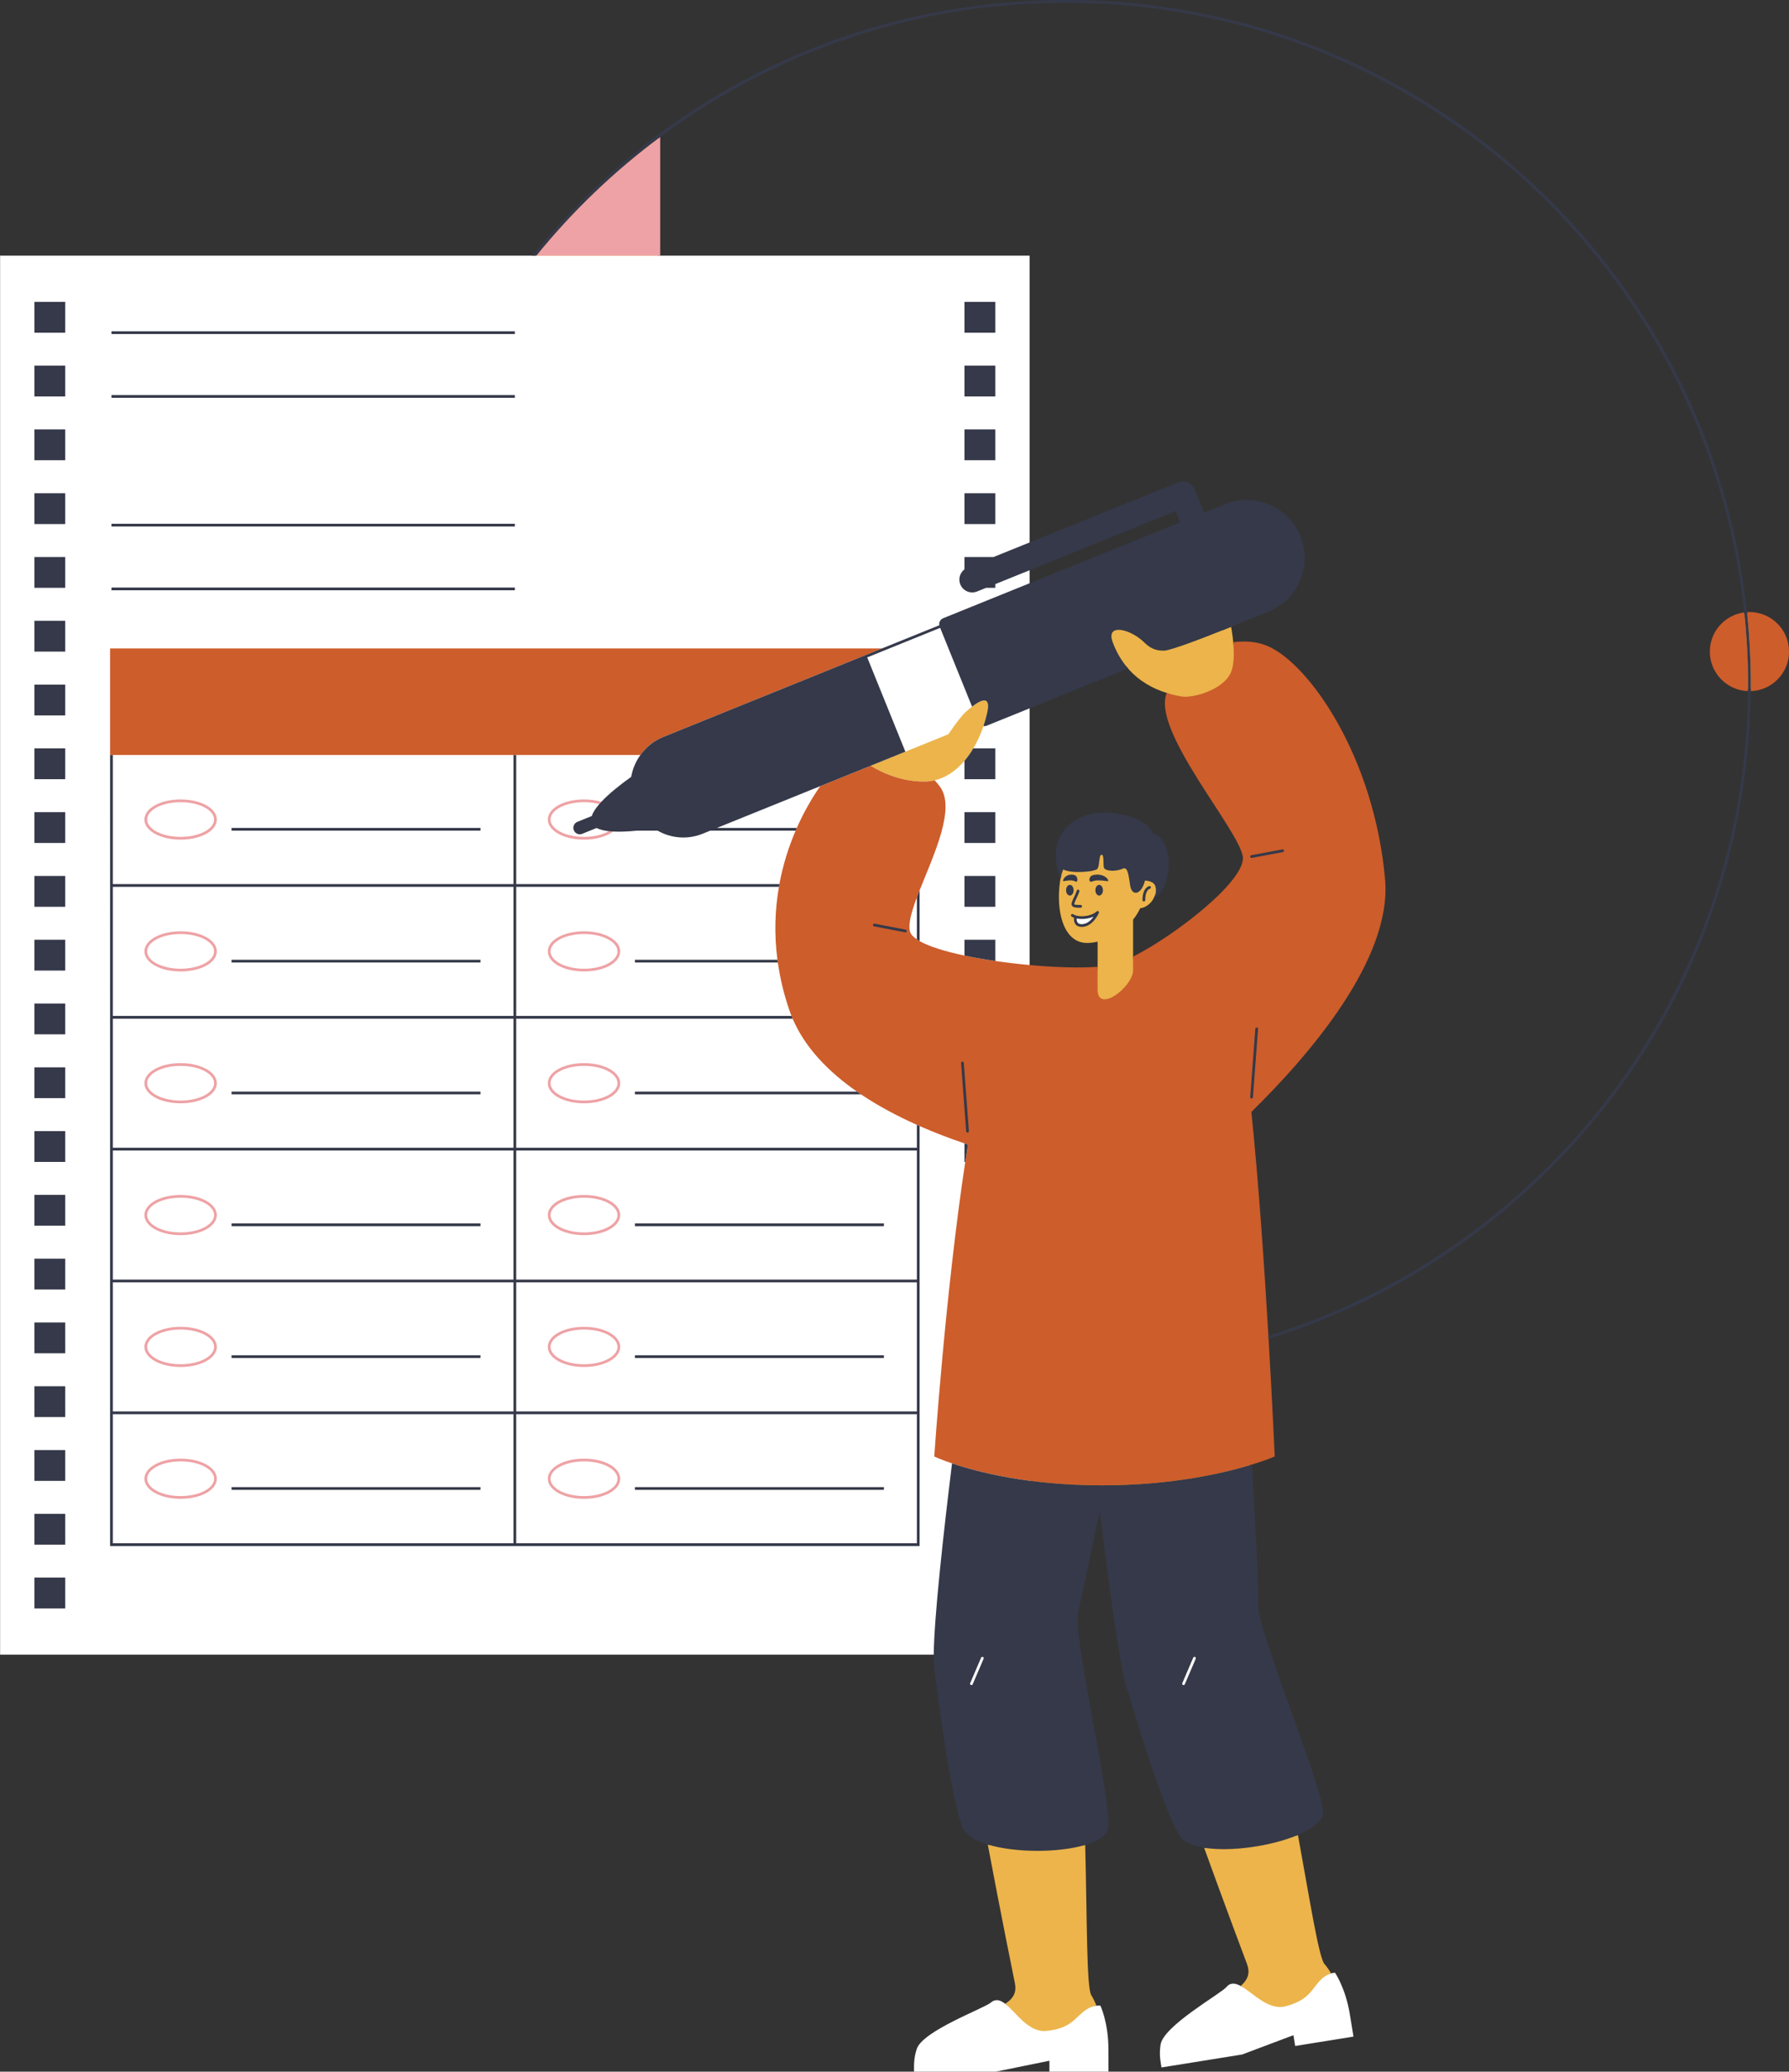 <?xml version="1.0" encoding="UTF-8" standalone="no"?><svg xmlns="http://www.w3.org/2000/svg" xmlns:xlink="http://www.w3.org/1999/xlink" fill="#353949" height="500" preserveAspectRatio="xMidYMid meet" version="1" viewBox="702.8 0.0 431.7 500.0" width="431.7" zoomAndPan="magnify"><rect x="702.8" y="0.0" width="431.7" height="500.0" fill="#333333" stroke="none"/><g id="change1_1"><path d="M1134.009,157.268c0,4.912-3.849,8.883-8.762,9.041l-0.297,0.009l-0.328-0.012 c-4.893-0.178-8.725-4.148-8.725-9.039c0-4.524,3.383-8.38,7.868-8.969l0.275-0.036l0.494-0.031c0.139-0.01,0.276-0.02,0.418-0.02 C1129.947,148.212,1134.009,152.274,1134.009,157.268z M1004.418,268.01l-0.172,0.168l0.025,0.24 c1.79,17.269,3.224,38.905,4.111,54.015l0.021,0.345l0.022,0.392c0.852,14.578,1.369,25.937,1.463,28.034 c-0.674,0.277-2.424,0.964-5.114,1.792l-0.375,0.115l0.022,0.391c1.113,19.439,1.638,31.118,1.515,33.772 c-0.15,3.267,3.851,14.409,8.087,26.206c3.562,9.92,7.245,20.178,7.566,23.651c0.163,1.765-1.89,3.642-5.78,5.286l-0.369,0.156 l0.071,0.395c0.006,0.033,0.012,0.065,0.018,0.098c0.157-0.063,0.321-0.124,0.474-0.188c2.92,16.017,5.056,29.602,6.392,31.122 c0.593,0.675,1.124,1.458,1.609,2.289c-0.148,0.043-0.311,0.099-0.482,0.169c0.017,0.029,0.034,0.054,0.051,0.083l0.196,0.338 l0.376-0.11c0.224-0.065,0.412-0.101,0.551-0.12c0.558,0.908,2.493,4.349,3.336,9.593c0.438,2.727,0.664,4.139,0.813,4.883 l-13.096,2.104l-0.436-2.713l-12.904,4.857l-18.921,3.039c-0.26-1.598-0.442-2.776-0.144-4.841 c0.435-3.005,7.64-7.905,11.944-10.834c2.149-1.462,3.386-2.313,3.798-2.804c0.392-0.467,0.804-0.685,1.298-0.685 c0.434,0,0.95,0.168,1.578,0.514l0.313,0.172l0.265-0.241c0.039-0.035,0.068-0.071,0.106-0.106 c-0.149-0.092-0.297-0.184-0.442-0.263c1.874-1.709,2.27-3.261,1.475-5.385c-0.622-1.662-5.126-13.612-10.318-27.98 c0.181,0.029,0.374,0.05,0.56,0.075c-0.029-0.081-0.06-0.164-0.089-0.245l-0.101-0.276l-0.29-0.047 c-2.849-0.463-4.776-1.384-5.573-2.665c-3.736-5.998-10.255-27.354-12.884-36.258l-0.146-0.497 c-1.198-4.023-3.324-18.314-6.15-41.327l-0.985-0.044l-5.216,24.458c-0.682,3.198,1.446,14.848,3.7,27.181 c1.895,10.366,3.853,21.086,3.603,24.564c-0.11,1.551-1.981,2.944-5.266,3.924l-0.367,0.109l0.01,0.383 c0.001,0.041,0.002,0.081,0.003,0.121c0.165-0.045,0.338-0.086,0.497-0.134c0.466,18.194,0.303,34.418,1.48,36.288 c0.479,0.761,0.879,1.618,1.226,2.515c-0.153,0.019-0.322,0.049-0.503,0.091c0.012,0.031,0.024,0.058,0.036,0.089l0.142,0.365 l0.388-0.049c0.192-0.024,0.357-0.032,0.49-0.032c0.025,0,0.05,0,0.072,0.001c0.406,0.983,1.772,4.688,1.772,10 c0,2.074,0.009,3.886,0.014,4.808c0,0.051,0,0.1,0,0.145h-13.251v-2.747l-13.512,2.748h-19.162 c-0.004-1.619,0.003-2.812,0.626-4.803c0.906-2.898,8.797-6.595,13.512-8.803c2.354-1.103,3.711-1.747,4.195-2.167 c0.381-0.329,0.755-0.489,1.145-0.489c0.488,0,1.052,0.254,1.722,0.776l0.282,0.22l0.3-0.196c0.044-0.029,0.078-0.059,0.121-0.088 c-0.132-0.115-0.264-0.228-0.395-0.33c2.123-1.39,2.76-2.86,2.312-5.083c-0.383-1.896-3.377-16.583-6.521-33.355 c0.173,0.052,0.358,0.098,0.536,0.148c-0.015-0.079-0.03-0.16-0.045-0.239l-0.056-0.299l-0.29-0.088 c-3.11-0.944-5.083-2.238-5.707-3.74c-2.714-6.544-5.655-28.691-6.794-37.91l-0.06-0.481c-0.093-0.737-0.134-1.818-0.121-3.213 l0.005-0.505H703.324V62.201h128.186l0.15-0.186c3.753-4.651,7.762-9.115,11.915-13.268c5.686-5.686,11.714-10.904,18.038-15.637 v29.091h89.135v69.46l36.484-14.765c0.314-0.127,0.644-0.191,0.979-0.191c1.069,0,2.019,0.64,2.419,1.631l2.447,6.046l5.508-2.229 c1.616-0.654,3.313-0.986,5.044-0.986c5.535,0,10.451,3.31,12.523,8.431c1.351,3.335,1.318,7.001-0.09,10.323 c-1.408,3.322-4.021,5.895-7.356,7.245l-11.084,4.486l0.187,0.464c0,0,0.001,0,0.001,0c1.256-0.503,2.067-0.836,2.067-0.836 s0.321,1.635,0.51,3.733c0.015,0.162,0.026,0.332,0.039,0.5l0.031-0.004c0.852-0.12,1.7-0.181,2.521-0.181 c2.064,0,3.966,0.374,5.652,1.112c9.765,4.34,25.323,26.726,27.903,55.848C1038.252,231.679,1017.149,255.522,1004.418,268.01z M950.748,141.514l37.491-15.172l-1.468-3.628l-36.023,14.578V141.514z M1003.181,206.584c-0.441-2.57-3.545-7.355-7.14-12.896 c-5.713-8.807-12.823-19.768-11.481-25.472c0.065-0.278,0.142-0.553,0.228-0.825l0.006-0.018c-0.162-0.047-0.321-0.081-0.483-0.132 c-3.258-1.015-6.606-2.799-9.299-5.899c-0.112-0.129-0.214-0.275-0.324-0.408l-23.939,9.688v62.747l0.454,0.042 c4.198,0.384,8.251,0.587,11.72,0.587c1.758,0,3.35-0.053,4.735-0.155c0-0.169,0-0.33,0-0.501c0-1.949,0-4.055,0-6.068 c-0.896,0.207-1.761,0.316-2.555,0.316c-5.646,0-7.588-7.618-6.489-15.001c0.027-0.182,0.069-0.351,0.102-0.527 c0.054-0.28,0.125-0.543,0.195-0.809c-0.04-0.107-0.08-0.213-0.111-0.317c-1.23-4.103-0.883-7.494,1.032-10.079 c2.328-3.141,6.367-4.27,9.118-4.282c5.405,0,10.634,2.11,11.509,4.608l0.085,0.242l0.246,0.072c1.04,0.304,1.969,1.186,2.614,2.481 c1.257,2.523,1.266,6.128,0.024,9.407c-0.399,1.056-1.04,1.939-1.891,2.648c-0.109,0.322-0.258,0.644-0.443,0.953 c-0.693,1.158-1.872,2.111-3.148,2.211c-0.464,1.003-1.049,1.92-1.721,2.75c0,2.661,0,6.163,0,8.931c0,0.193,0,0.374,0,0.559 l0.224-0.113C986.464,226.281,1004.227,212.684,1003.181,206.584z" fill="#ecb44a"/></g><g id="change2_1"><path d="M970.27,494.548c0,3,0.019,5.452,0.016,5.452h-14.253v-2.635l-12.961,2.636H923.36 c0-1.892-0.061-3.184,0.648-5.452c1.369-4.379,16.285-9.838,17.857-11.198c1.167-1.01,2.302-0.664,3.501,0.27 c2.64,2.056,5.595,6.964,9.9,6.549c6.261-0.604,6.936-3.413,9.776-5.218c0.904-0.575,1.731-0.793,2.331-0.869 c0.593-0.075,0.964-0.01,0.964-0.01S970.27,488.137,970.27,494.548z M1028.526,486.162c-1.017-6.33-3.57-10.036-3.57-10.036 s-0.377-0.005-0.951,0.163c-0.58,0.17-1.362,0.517-2.163,1.227c-2.517,2.233-2.739,5.113-8.824,6.702 c-4.184,1.092-7.88-3.283-10.813-4.895c-1.333-0.732-2.508-0.894-3.5,0.288c-1.336,1.592-15.197,9.348-15.854,13.888 c-0.34,2.352-0.075,3.617,0.225,5.485l19.463-3.127l12.379-4.659l0.418,2.603l14.073-2.261 C1029.409,491.542,1029.001,489.124,1028.526,486.162z M988.064,407.128c0.103,0.047,0.219,0.071,0.336,0.071 c0.332,0,0.631-0.197,0.763-0.504l2.634-6.156c0.089-0.202,0.092-0.427,0.011-0.632c-0.081-0.207-0.238-0.369-0.445-0.459 c-0.408-0.174-0.917,0.03-1.089,0.438l-2.636,6.158C987.457,406.463,987.652,406.951,988.064,407.128z M939.087,399.886 l-2.634,6.156c-0.089,0.202-0.092,0.427-0.011,0.632c0.081,0.207,0.238,0.369,0.439,0.456c0.104,0.046,0.216,0.069,0.332,0.069 c0.334,0,0.633-0.198,0.762-0.504l2.636-6.158c0.18-0.418-0.015-0.905-0.435-1.088C939.765,399.271,939.259,399.477,939.087,399.886 z M963.811,223.299c0.092,0,0.188-0.004,0.29-0.014c1.282-0.121,2.231-1.109,2.802-1.917c0.065-0.092,0.061-0.216-0.012-0.303 c-0.071-0.087-0.192-0.115-0.295-0.069c-1.144,0.518-2.722,0.688-3.934,0.433c-0.074-0.015-0.146,0.002-0.203,0.046 s-0.094,0.111-0.099,0.184c-0.021,0.361,0.018,0.865,0.331,1.222C962.936,223.159,963.313,223.299,963.811,223.299z M928.121,399.355H702.824V61.701h128.447h0.96h29.882h89.135v69.219v6.709v3.143v30.188v61.953v166.442H928.121z M926.145,188.632 c0.753-0.018,1.48-0.133,2.192-0.3c0.342-0.08,0.679-0.177,1.011-0.289c0.004-0.001,0.008-0.003,0.012-0.004 c0.987-0.334,1.929-0.805,2.821-1.394c0.012-0.008,0.024-0.015,0.036-0.022c0.246-0.163,0.486-0.341,0.724-0.522 c0.097-0.074,0.193-0.148,0.288-0.224c0.211-0.169,0.42-0.343,0.625-0.526c0.116-0.104,0.229-0.213,0.343-0.321 c0.462-0.436,0.91-0.898,1.336-1.398c0.775-0.911,1.484-1.924,2.13-3.009c0.98-1.648,1.81-3.464,2.456-5.382 c0.357-1.06,0.66-2.148,0.905-3.253c0.847-3.828-1.025-3.462-3.658-1.437c-0.251,0.193-0.509,0.403-0.771,0.622 c-0.039,0.033-0.078,0.065-0.117,0.098c-0.268,0.227-0.541,0.465-0.818,0.717c-1.571,1.571-4.008,5.228-4.008,5.228l-6.942,2.812 l-11.789,4.776C912.919,184.803,918.738,188.808,926.145,188.632z" fill="#ffffff"/></g><g id="change3_1"><path d="M1123.701,147.803c0.606,5.727,0.923,11.539,0.923,17.425c0,0.528-0.015,1.052-0.02,1.578 c-5.114-0.186-9.206-4.379-9.206-9.538C1115.398,152.416,1119.017,148.418,1123.701,147.803z M1124.954,147.712 c-0.199,0-0.393,0.018-0.589,0.03c0.603,5.77,0.918,11.604,0.918,17.486c0,0.528-0.014,1.053-0.019,1.58 c5.133-0.165,9.246-4.367,9.246-9.54C1134.51,151.99,1130.231,147.712,1124.954,147.712z M729.365,156.511v3.718v21.989h0.659 h96.683h0.659h29.973c1.358-1.884,3.234-3.427,5.541-4.361l52.746-21.346H729.365z M1037.031,212.244 c-2.61-29.462-18.132-51.787-28.201-56.262c-2.561-1.12-5.5-1.383-8.443-0.968c0.21,2.344,0.255,5.268-0.51,7.163 c-1.738,4.31-9.253,6.381-11.941,5.927c-1.167-0.197-2.389-0.477-3.626-0.862c-0.089,0.284-0.168,0.57-0.236,0.86 c-2.238,9.51,17.495,32.041,18.614,38.567c0.968,5.644-16.089,18.984-26.463,24.211c0,1.31,0,2.458,0,3.269 c0,4.015-8.568,10.581-8.568,4.683c0-1.417,0-3.359,0-5.49c-4.221,0.317-10.182,0.141-16.409-0.429 c-2.755-0.252-5.554-0.581-8.28-0.979c-2.589-0.378-5.1-0.817-7.436-1.311c-4.593-0.971-8.484-2.15-10.824-3.486 c-0.241-0.137-0.452-0.277-0.659-0.418c-0.901-0.611-1.493-1.251-1.664-1.917c-0.461-1.799,0.366-4.733,1.664-8.195 c0.208-0.555,0.43-1.126,0.659-1.705c3.436-8.703,8.841-19.899,4.842-25.139c-0.377-0.494-0.783-0.971-1.213-1.431 c-0.712,0.167-1.44,0.282-2.192,0.3c-7.407,0.176-13.226-3.829-13.226-3.828l1.316-0.533l-13.502,5.464 c-1.91,2.731-3.904,6.123-5.656,10.087c-0.096,0.218-0.192,0.438-0.287,0.659c-1.637,3.823-3.037,8.148-3.914,12.897 c-0.04,0.217-0.074,0.44-0.112,0.659c-0.932,5.383-1.188,11.29-0.36,17.605c0.029,0.218,0.065,0.44,0.096,0.659 c0.533,3.743,1.434,7.62,2.814,11.617c0.149,0.431,0.308,0.858,0.476,1.28c0.089,0.222,0.186,0.439,0.28,0.659 c3.024,7.082,8.749,12.893,15.519,17.604c0.318,0.221,0.637,0.442,0.96,0.659c4.262,2.861,8.894,5.3,13.499,7.362 c0.22,0.098,0.439,0.198,0.659,0.294c3.709,1.633,7.386,3.02,10.824,4.185c0.284,0.096,0.569,0.193,0.849,0.286 c-0.223,1.377-0.441,2.774-0.656,4.186c-4.81,31.68-7.479,71.095-7.479,71.095s1.464,0.703,4.288,1.662 c6.068,2.06,18.434,5.303,36.178,5.303c16.95,0,29.513-2.959,36.209-5.02c3.576-1.1,5.482-1.945,5.482-1.945 s-0.527-12.106-1.478-28.389c-0.014-0.245-0.029-0.49-0.043-0.736c-0.974-16.59-2.381-37.323-4.113-54.037 C1018.855,254.55,1038.73,231.42,1037.031,212.244z" fill="#cd5d2b"/></g><g id="change4_1"><path d="M862.113,33.06v28.641h-29.882C840.951,50.954,850.993,41.322,862.113,33.06z M755.123,197.798 c0,2.719-3.837,4.848-8.736,4.848c-4.898,0-8.735-2.129-8.735-4.848s3.837-4.848,8.735-4.848 C751.285,192.95,755.123,195.08,755.123,197.798z M754.464,197.798c0-2.31-3.623-4.189-8.077-4.189 c-4.453,0-8.076,1.879-8.076,4.189s3.623,4.189,8.076,4.189S754.464,200.108,754.464,197.798z M755.123,229.618 c0,2.718-3.837,4.848-8.736,4.848c-4.898,0-8.735-2.13-8.735-4.848c0-2.719,3.837-4.848,8.735-4.848 C751.285,224.77,755.123,226.9,755.123,229.618z M754.464,229.618c0-2.31-3.623-4.189-8.077-4.189c-4.453,0-8.076,1.879-8.076,4.189 s3.623,4.189,8.076,4.189S754.464,231.928,754.464,229.618z M755.123,261.437c0,2.718-3.837,4.848-8.736,4.848 c-4.898,0-8.735-2.129-8.735-4.848s3.837-4.848,8.735-4.848C751.285,256.589,755.123,258.719,755.123,261.437z M754.464,261.437 c0-2.309-3.623-4.189-8.077-4.189c-4.453,0-8.076,1.879-8.076,4.189s3.623,4.189,8.076,4.189S754.464,263.747,754.464,261.437z M755.123,293.257c0,2.718-3.837,4.848-8.736,4.848c-4.898,0-8.735-2.129-8.735-4.848s3.837-4.848,8.735-4.848 C751.285,288.409,755.123,290.539,755.123,293.257z M754.464,293.257c0-2.31-3.623-4.189-8.077-4.189 c-4.453,0-8.076,1.879-8.076,4.189s3.623,4.189,8.076,4.189S754.464,295.567,754.464,293.257z M755.123,325.076 c0,2.719-3.837,4.848-8.736,4.848c-4.898,0-8.735-2.13-8.735-4.848c0-2.718,3.837-4.848,8.735-4.848 C751.285,320.228,755.123,322.357,755.123,325.076z M754.464,325.077c0-2.31-3.623-4.189-8.077-4.189 c-4.453,0-8.076,1.879-8.076,4.189s3.623,4.189,8.076,4.189S754.464,327.387,754.464,325.077z M755.123,356.896 c0,2.719-3.837,4.848-8.736,4.848c-4.898,0-8.735-2.13-8.735-4.848c0-2.718,3.837-4.848,8.735-4.848 C751.285,352.048,755.123,354.177,755.123,356.896z M754.464,356.896c0-2.31-3.623-4.189-8.077-4.189 c-4.453,0-8.076,1.879-8.076,4.189s3.623,4.189,8.076,4.189S754.464,359.206,754.464,356.896z M843.729,193.609 c1.326,0,2.575,0.17,3.681,0.465c0.158-0.183,0.323-0.366,0.496-0.552c-1.234-0.365-2.654-0.572-4.177-0.572 c-4.898,0-8.735,2.129-8.735,4.848s3.837,4.848,8.735,4.848c2.923,0,5.46-0.762,7.038-1.951c-0.37-0.019-0.724-0.049-1.066-0.087 c-1.479,0.845-3.604,1.379-5.972,1.379c-4.453,0-8.076-1.879-8.076-4.189S839.276,193.609,843.729,193.609z M852.464,229.618 c0,2.718-3.837,4.848-8.735,4.848s-8.735-2.13-8.735-4.848c0-2.719,3.837-4.848,8.735-4.848S852.464,226.9,852.464,229.618z M851.805,229.618c0-2.31-3.623-4.189-8.076-4.189s-8.076,1.879-8.076,4.189s3.623,4.189,8.076,4.189 S851.805,231.928,851.805,229.618z M852.464,261.437c0,2.718-3.837,4.848-8.735,4.848s-8.735-2.129-8.735-4.848 s3.837-4.848,8.735-4.848S852.464,258.719,852.464,261.437z M851.805,261.437c0-2.309-3.623-4.189-8.076-4.189 s-8.076,1.879-8.076,4.189s3.623,4.189,8.076,4.189S851.805,263.747,851.805,261.437z M852.464,293.257 c0,2.718-3.837,4.848-8.735,4.848s-8.735-2.129-8.735-4.848s3.837-4.848,8.735-4.848S852.464,290.539,852.464,293.257z M851.805,293.257c0-2.31-3.623-4.189-8.076-4.189s-8.076,1.879-8.076,4.189s3.623,4.189,8.076,4.189 S851.805,295.567,851.805,293.257z M852.464,325.076c0,2.719-3.837,4.848-8.735,4.848s-8.735-2.13-8.735-4.848 c0-2.718,3.837-4.848,8.735-4.848S852.464,322.357,852.464,325.076z M851.805,325.077c0-2.31-3.623-4.189-8.076-4.189 s-8.076,1.879-8.076,4.189s3.623,4.189,8.076,4.189S851.805,327.387,851.805,325.077z M852.464,356.896 c0,2.719-3.837,4.848-8.735,4.848s-8.735-2.13-8.735-4.848c0-2.718,3.837-4.848,8.735-4.848S852.464,354.177,852.464,356.896z M851.805,356.896c0-2.31-3.623-4.189-8.076-4.189s-8.076,1.879-8.076,4.189s3.623,4.189,8.076,4.189 S851.805,359.206,851.805,356.896z" fill="#eea2a5"/></g><g id="change5_1"><path d="M1125.283,165.228c0,0.528-0.014,1.053-0.019,1.58c-0.406,43.543-17.541,84.419-48.375,115.254 c-19.317,19.317-42.578,33.255-67.964,41.077c-0.014-0.245-0.029-0.49-0.043-0.736c66.499-20.701,115.031-82.535,115.722-155.597 c0.005-0.527,0.02-1.051,0.02-1.578c0-5.885-0.317-11.697-0.923-17.425C1114.97,65.221,1044.913,0.659,960.055,0.659 c-36.661,0-70.557,12.054-97.942,32.401c-11.12,8.262-21.161,17.894-29.882,28.641h-0.96c3.721-4.611,7.701-9.058,11.95-13.307 C874.429,17.187,915.921,0,960.055,0c44.134,0,85.626,17.187,116.834,48.394c27.048,27.048,43.554,61.824,47.476,99.348 C1124.968,153.512,1125.283,159.346,1125.283,165.228z M711.105,80.291h7.436v-7.436h-7.436V80.291z M711.105,95.686h7.436V88.25 h-7.436V95.686z M711.105,111.082h7.436v-7.436h-7.436V111.082z M711.105,126.477h7.436v-7.436h-7.436V126.477z M711.105,141.873 h7.436v-7.436h-7.436V141.873z M711.105,157.268h7.436v-7.436h-7.436V157.268z M711.105,172.664h7.436v-7.436h-7.436V172.664z M711.105,188.059h7.436v-7.436h-7.436V188.059z M711.105,203.455h7.436v-7.436h-7.436V203.455z M711.105,218.85h7.436v-7.436 h-7.436V218.85z M711.105,234.246h7.436v-7.436h-7.436V234.246z M711.105,249.642h7.436v-7.436h-7.436V249.642z M711.105,265.037 h7.436v-7.436h-7.436V265.037z M711.105,280.433h7.436v-7.436h-7.436V280.433z M711.105,295.828h7.436v-7.436h-7.436V295.828z M711.105,311.224h7.436v-7.436h-7.436V311.224z M711.105,326.619h7.436v-7.436h-7.436V326.619z M711.105,342.015h7.436v-7.436 h-7.436V342.015z M711.105,357.41h7.436v-7.436h-7.436V357.41z M711.105,372.806h7.436v-7.436h-7.436V372.806z M711.105,388.201 h7.436v-7.436h-7.436V388.201z M942.968,72.855h-7.436v7.436h7.436V72.855z M935.532,95.686h7.436V88.25h-7.436V95.686z M935.532,111.082h7.436v-7.436h-7.436V111.082z M935.532,126.477h7.436v-7.436h-7.436V126.477z M942.968,180.623h-5.306 c-0.645,1.085-1.354,2.098-2.13,3.009v4.427h7.436V180.623z M942.968,196.019h-7.436v7.436h7.436V196.019z M942.968,211.414h-7.436 v7.436h7.436V211.414z M942.968,226.81h-7.436v3.813c2.336,0.494,4.847,0.934,7.436,1.311V226.81z M935.532,280.433h0.193 c0.214-1.412,0.433-2.809,0.656-4.186c-0.281-0.093-0.565-0.19-0.849-0.286V280.433z M924.049,226.72 c0.207,0.141,0.418,0.281,0.659,0.418v-12.235c-0.229,0.579-0.451,1.151-0.659,1.705V226.72z M924.049,271.482 c0.22,0.098,0.439,0.198,0.659,0.294v101.359h-0.33h-97.342h-97.342h-0.329V182.218h0.659v31.16h96.683v-31.16h0.659v31.16h63.511 c-0.04,0.217-0.074,0.44-0.112,0.659h-63.399v31.161h66.425c0.089,0.222,0.186,0.439,0.28,0.659h-66.706v31.161h96.683V271.482z M826.707,341.316h-96.683v31.16h96.683V341.316z M826.707,309.496h-96.683v31.161h96.683V309.496z M826.707,277.677h-96.683v31.16 h96.683V277.677z M826.707,245.857h-96.683v31.161h96.683V245.857z M826.707,214.037h-96.683v31.161h96.683V214.037z M924.049,341.316h-96.683v31.16h96.683V341.316z M924.049,309.496h-96.683v31.161h96.683V309.496z M924.049,277.677h-96.683v31.16 h96.683V277.677z M818.749,200.481v-0.659h-60.078v0.659H818.749z M818.749,231.642h-60.078v0.659h60.078V231.642z M818.749,263.461 h-60.078v0.659h60.078V263.461z M818.749,295.281h-60.078v0.659h60.078V295.281z M818.749,327.1h-60.078v0.659h60.078V327.1z M818.749,358.92h-60.078v0.659h60.078V358.92z M856.013,232.301h34.488c-0.031-0.219-0.067-0.441-0.096-0.659h-34.392V232.301z M856.013,264.12h54.537c-0.323-0.217-0.642-0.438-0.96-0.659h-53.578V264.12z M916.091,295.281h-60.078v0.659h60.078V295.281z M916.091,327.1h-60.078v0.659h60.078V327.1z M916.091,358.92h-60.078v0.659h60.078V358.92z M827.036,79.961h-97.342v0.659h97.342 V79.961z M827.036,95.356h-97.342v0.659h97.342V95.356z M827.036,126.409h-97.342v0.659h97.342V126.409z M827.036,141.805h-97.342 v0.659h97.342V141.805z M1022.088,437.085c0.202,2.184-2.32,4.202-6.084,5.793c-6.331,2.675-16.187,4.129-22.642,3.08 c-2.81-0.456-4.977-1.383-5.918-2.894c-4.387-7.044-12.424-34.658-13.085-36.877c-1.477-4.96-4.016-23.894-6.167-41.409 c-2.378,11.154-4.661,21.857-5.215,24.458c-1.258,5.899,7.848,44.208,7.312,51.677c-0.139,1.935-2.362,3.394-5.622,4.367 c-6.409,1.913-16.841,1.927-23.51-0.097c-3.029-0.919-5.288-2.253-6.023-4.027c-3.179-7.666-6.599-36.222-6.888-38.52 c-0.099-0.788-0.138-1.901-0.125-3.281c0.083-9.024,2.37-29.528,4.413-46.165c6.068,2.06,18.434,5.303,36.178,5.303 c16.95,0,29.513-2.959,36.209-5.02c0.802,13.992,1.669,30.477,1.515,33.824C1006.158,393.322,1021.398,429.629,1022.088,437.085z M939.979,399.908c-0.165-0.071-0.361,0.006-0.432,0.174l-2.636,6.159c-0.072,0.166,0.006,0.36,0.173,0.432 c0.042,0.018,0.087,0.026,0.13,0.026c0.128,0,0.249-0.075,0.302-0.2l2.636-6.159C940.224,400.174,940.146,399.98,939.979,399.908z M991.166,399.908c-0.167-0.071-0.362,0.006-0.433,0.174l-2.636,6.159c-0.072,0.166,0.006,0.36,0.173,0.432 c0.042,0.018,0.087,0.026,0.13,0.026c0.128,0,0.249-0.075,0.303-0.2l2.636-6.159C991.411,400.174,991.333,399.98,991.166,399.908z M968.948,214.856c0-0.714-0.407-1.292-0.909-1.292s-0.909,0.578-0.909,1.292c0,0.714,0.407,1.292,0.909,1.292 S968.948,215.57,968.948,214.856z M960.964,216.148c0.502,0,0.909-0.578,0.909-1.292c0-0.714-0.407-1.292-0.909-1.292 s-0.909,0.578-0.909,1.292C960.055,215.57,960.462,216.148,960.964,216.148z M970.253,212.537c-0.505-1.346-2.587-1.753-3.901-1.247 c-0.891,0.344-0.875,1.816-0.078,1.48C968.039,212.027,970.425,212.997,970.253,212.537z M962.272,211.29 c-0.998-0.506-2.58-0.099-2.964,1.247c-0.131,0.46,1.683-0.51,3.023,0.233C962.937,213.106,962.949,211.634,962.272,211.29z M963.264,215.149c0.054-0.174-0.043-0.359-0.217-0.413c-0.176-0.056-0.359,0.044-0.413,0.217c-0.144,0.464-0.386,0.981-0.621,1.482 c-0.258,0.549-0.502,1.069-0.614,1.509c-0.088,0.344,0.017,0.574,0.121,0.706c0.299,0.381,0.94,0.422,1.56,0.422 c0.087,0,0.174-0.001,0.26-0.001l0.225-0.001c0.182,0,0.329-0.147,0.329-0.33c0-0.183-0.147-0.33-0.329-0.33l-0.231,0.001 c-0.403,0.004-1.154,0.012-1.295-0.168c-0.022-0.029-0.013-0.09-0.001-0.136c0.097-0.38,0.328-0.872,0.572-1.393 C962.854,216.194,963.107,215.655,963.264,215.149z M961.965,221.491c-0.216-0.081-0.412-0.178-0.582-0.29 c-0.152-0.1-0.194-0.304-0.094-0.456c0.1-0.151,0.305-0.194,0.457-0.093c0.175,0.115,0.388,0.21,0.629,0.285 c0.011,0.001,0.022,0.003,0.032,0.006c0.024,0.005,0.046,0.014,0.067,0.023c1.46,0.407,3.821,0.093,4.963-1 c0.113-0.108,0.286-0.122,0.415-0.033c0.129,0.089,0.177,0.256,0.117,0.4c-0.054,0.127-1.343,3.125-3.829,3.361 c-0.114,0.009-0.223,0.015-0.329,0.015c-0.624,0-1.103-0.188-1.429-0.561C961.929,222.629,961.924,221.898,961.965,221.491z M962.88,222.716c0.233,0.265,0.635,0.374,1.198,0.32c1.178-0.111,2.068-1.028,2.621-1.812c-1.257,0.568-2.855,0.708-4.088,0.45 C962.593,221.978,962.622,222.422,962.88,222.716z M978.492,217.235c0,0.183,0.148,0.33,0.33,0.33s0.329-0.147,0.329-0.329 c0-2.428,1.073-2.725,1.106-2.733c0.176-0.035,0.292-0.205,0.26-0.382c-0.032-0.178-0.201-0.297-0.383-0.266 C980.067,213.867,978.492,214.186,978.492,217.235z M983.896,213.564c2.21-5.84,0.349-11.575-2.966-12.545 c-0.969-2.765-6.525-4.968-11.983-4.943c-5.302,0.023-13.939,3.954-10.628,15.004c0.105,0.349,0.242,0.673,0.396,0.983 c0.154-0.801,0.373-1.546,0.654-2.233c1.863,1.089,7.841,0.607,8.288-0.197c0.549-0.989,0.282-3.232,0.941-3.342 c0.769-0.11,0.26,2.903,0.699,3.342c0.878,0.769,3.176,0.612,4.494,0s1.428,2.589,1.757,4.237c0.439,2.417,2.597,2.187,3.515-1.208 c0.013-0.05,0.021-0.097,0.034-0.147c2.013,0.19,2.637,0.88,2.637,2.439c0,0.656-0.245,1.374-0.64,2.034 C982.313,216.215,983.309,215.114,983.896,213.564z M862.88,177.857c-2.307,0.934-4.183,2.477-5.541,4.361 c-1.131,1.568-1.893,3.373-2.229,5.277c-2.732,1.958-5.374,4.069-7.204,6.027c-0.174,0.186-0.338,0.369-0.496,0.552 c-0.891,1.028-1.533,2.004-1.809,2.879l-3.477,1.407c-0.797,0.322-1.18,1.227-0.858,2.024c0.322,0.796,1.228,1.18,2.024,0.858 l3.477-1.407c0.733,0.397,1.742,0.642,2.934,0.773c0.341,0.038,0.696,0.067,1.066,0.087c1.694,0.088,3.667-0.006,5.735-0.214h4.99 c3.196,1.829,7.165,2.236,10.846,0.746l1.843-0.746h20.61c0.095-0.221,0.19-0.441,0.287-0.659h-19.269l24.924-10.087l13.502-5.464 l7.041-2.852l-0.002-0.004l-9.208-22.753l17.605-7.125l7.694,19.013c2.633-2.024,4.504-2.39,3.657,1.438 c-0.245,1.105-0.548,2.193-0.905,3.253c0.258,0.034,0.526,0.011,0.785-0.094l10.346-4.187l23.763-9.617 c-1.482-1.706-2.77-3.798-3.724-6.401c-1.628-4.44,3.897-3.298,7.352-0.157c1.571,1.571,2.802,2.256,5.001,2.256 c1.672,0,10.184-3.328,14.17-4.924l11.084-4.486c7.153-2.894,10.617-11.067,7.722-18.219c-2.894-7.152-11.067-10.616-18.219-7.721 l-5.044,2.041l-2.259-5.583c-0.644-1.592-2.456-2.361-4.049-1.716l-35.797,14.487l-8.691,3.517h-7.025v2.976 c-1.085,0.829-1.539,2.3-1.002,3.627c0.644,1.591,2.455,2.36,4.048,1.716l2.182-0.883h2.208v-0.894l8.28-3.351l35.247-14.264 l1.093,2.701l-36.34,14.707l-20.843,8.435c-0.692,0.28-1.071,1-0.948,1.706l-13.832,5.598L862.88,177.857z M1005.721,248.29 l-1.231,16.479c-0.014,0.181,0.122,0.339,0.304,0.353c0.009,0.001,0.017,0.001,0.025,0.001c0.171,0,0.315-0.132,0.328-0.305 l1.231-16.479c0.014-0.181-0.123-0.339-0.304-0.353C1005.895,247.968,1005.734,248.109,1005.721,248.29z M936.602,273.008 l-1.231-16.479c-0.013-0.181-0.168-0.318-0.353-0.304c-0.181,0.013-0.318,0.172-0.304,0.353l1.231,16.479 c0.013,0.173,0.157,0.305,0.328,0.305c0.008,0,0.016,0,0.025-0.001C936.479,273.348,936.616,273.189,936.602,273.008z M913.843,222.927c-0.179-0.031-0.352,0.082-0.386,0.261c-0.034,0.178,0.082,0.351,0.261,0.386l7.497,1.452 c0.021,0.004,0.042,0.006,0.063,0.006c0.155,0,0.293-0.109,0.323-0.267c0.034-0.178-0.082-0.351-0.261-0.386L913.843,222.927z M1012.644,205.263c-0.034-0.178-0.203-0.296-0.385-0.263l-7.505,1.409c-0.179,0.034-0.297,0.206-0.263,0.385 c0.029,0.159,0.168,0.269,0.323,0.269c0.02,0,0.04-0.002,0.062-0.006l7.505-1.409 C1012.56,205.614,1012.678,205.442,1012.644,205.263z"/></g></svg>